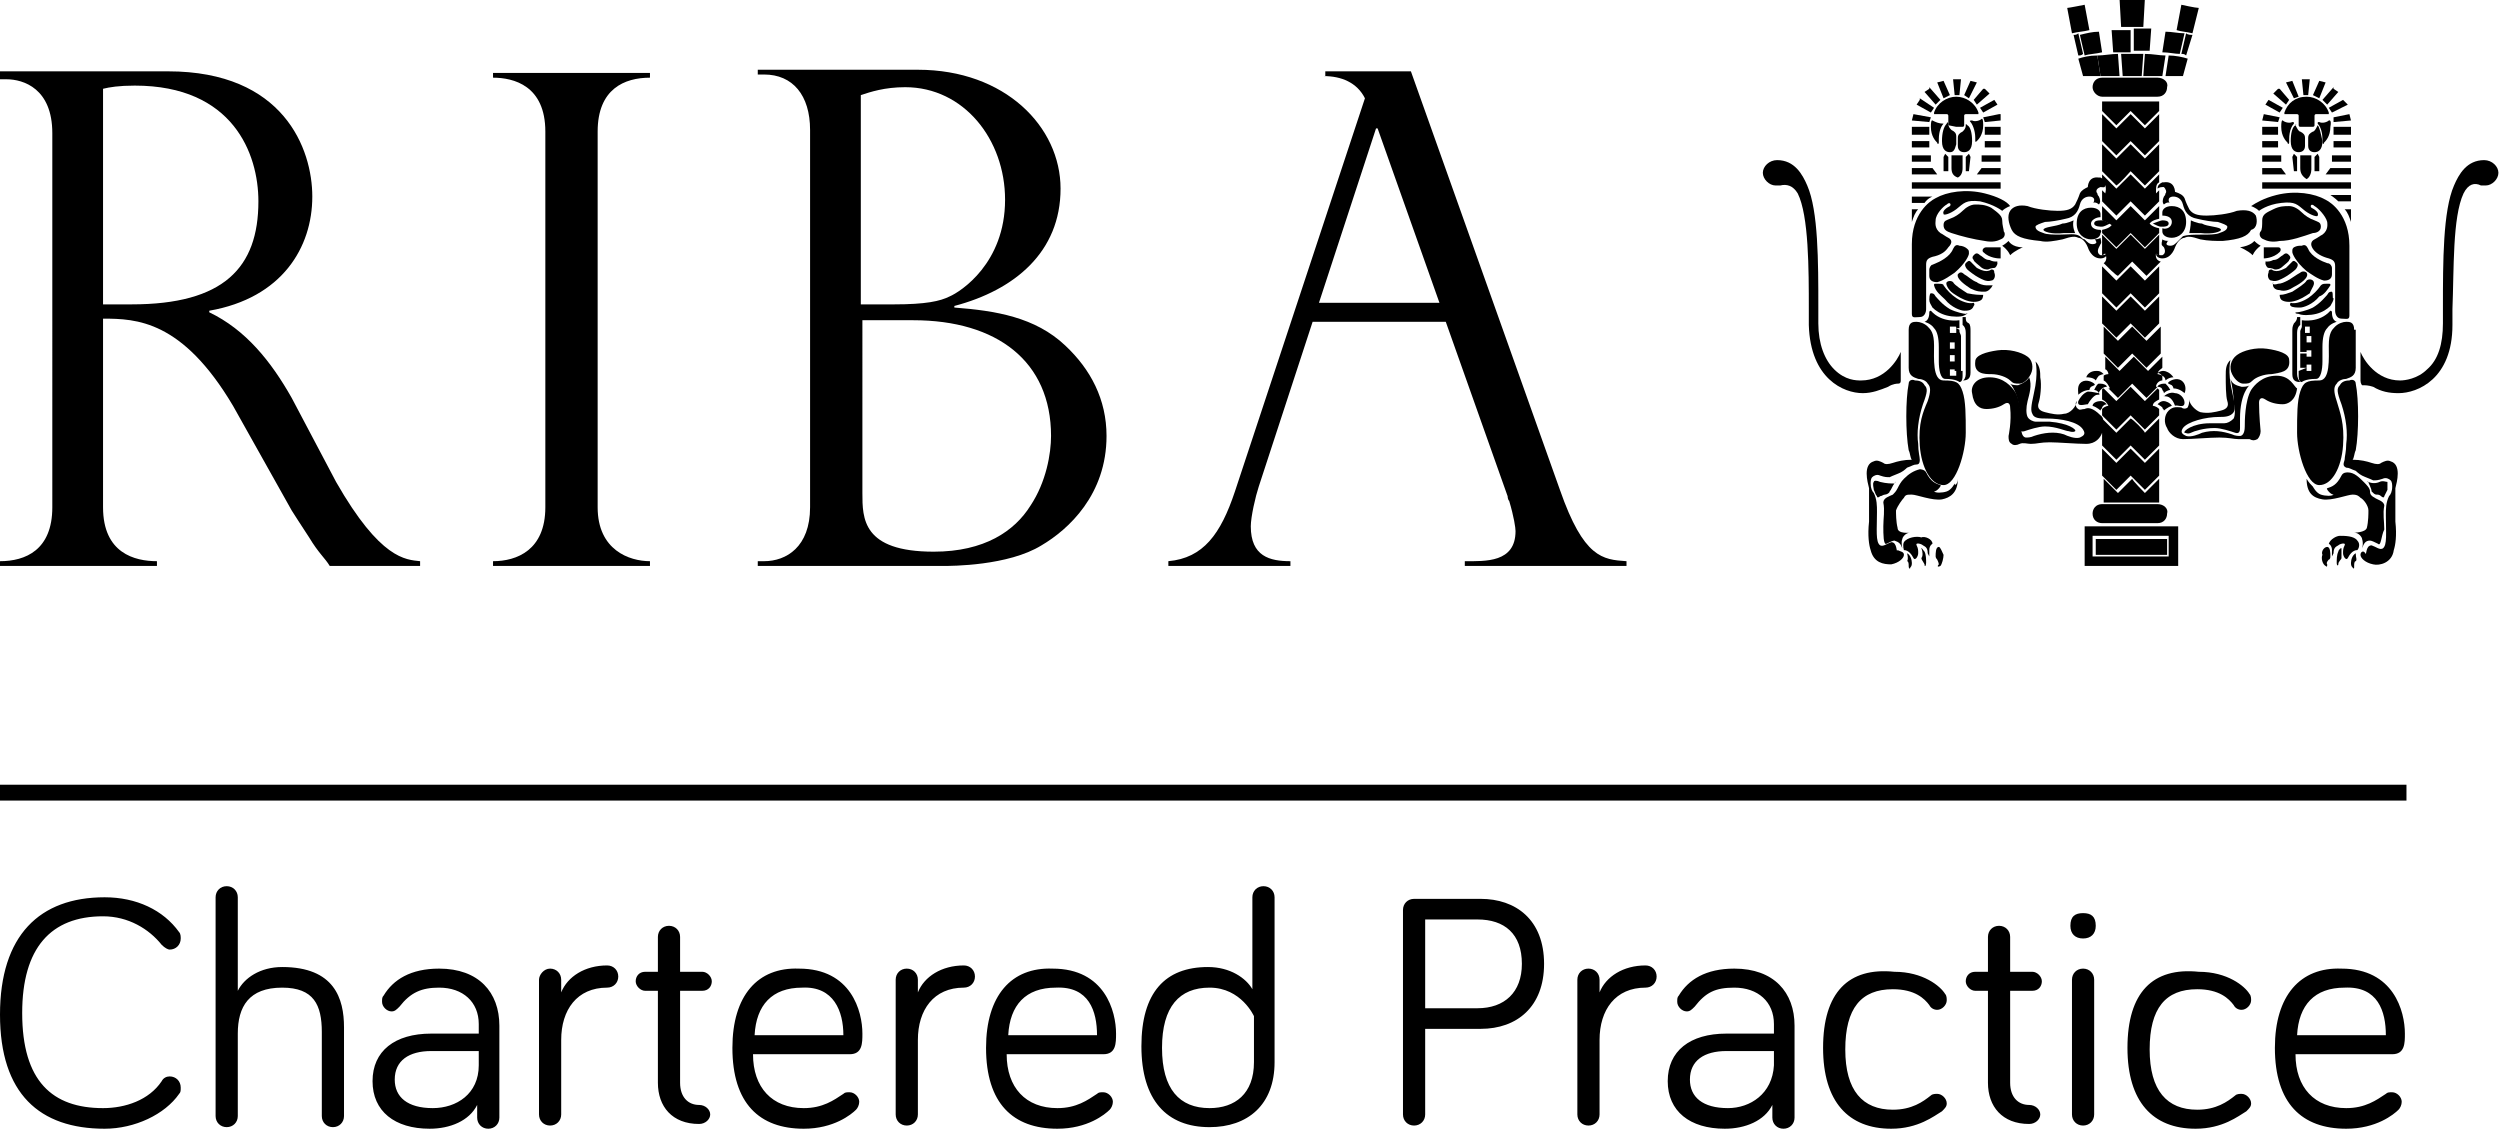 <?xml version="1.0" encoding="utf-8"?>
<!-- Generator: Adobe Illustrator 23.0.1, SVG Export Plug-In . SVG Version: 6.00 Build 0)  -->
<svg version="1.1" id="Layer_1" xmlns="http://www.w3.org/2000/svg" xmlns:xlink="http://www.w3.org/1999/xlink" x="0px" y="0px"
	 viewBox="0 0 157.7 71.2" style="enable-background:new 0 0 157.7 71.2;" xml:space="preserve">
<g>
	<rect y="49.5" width="151.8" height="1"/>
	<path d="M150.5,65.3h-5.6c0.1-1.9,1.1-3,3-3C150,62.2,150.5,63.8,150.5,65.3 M143.5,66.1c0,3.5,1.7,5.1,4.5,5.1
		c1.9,0,3-0.9,3.3-1.2c0.1-0.1,0.2-0.3,0.2-0.5c0-0.3-0.3-0.6-0.6-0.6c-0.2,0-0.3,0-0.4,0.1c-0.6,0.4-1.3,0.9-2.5,0.9
		c-2,0-3.2-1.3-3.2-3.4h6.1c0.8,0,0.8-0.7,0.8-1.3c0-1.4-0.7-4.1-4-4.1C145.1,61,143.5,62.8,143.5,66.1 M134.2,66.1
		c0,3.4,1.6,5.1,4.3,5.1c1.7,0,2.7-0.8,3.2-1.1c0.2-0.2,0.3-0.3,0.3-0.5c0-0.3-0.3-0.6-0.6-0.6c-0.1,0-0.3,0-0.4,0.1
		c-0.5,0.4-1.2,0.9-2.4,0.9c-1.9,0-3-1.2-3-3.8c0-2.6,1-3.8,3-3.8c1.4,0,2,0.6,2.3,1c0.1,0.2,0.3,0.3,0.5,0.3c0.3,0,0.6-0.3,0.6-0.6
		c0-0.1,0-0.3-0.1-0.4c-0.3-0.5-1.4-1.4-3.2-1.4C135.8,61,134.2,62.6,134.2,66.1 M131.4,59.2c0.5,0,0.8-0.3,0.8-0.8
		c0-0.6-0.3-0.8-0.8-0.8s-0.8,0.2-0.8,0.8C130.6,58.9,130.9,59.2,131.4,59.2 M132.1,61.8c0-0.4-0.3-0.7-0.7-0.7s-0.7,0.3-0.7,0.7
		v8.5c0,0.4,0.3,0.7,0.7,0.7s0.7-0.3,0.7-0.7V61.8z M125.4,61.3h-0.8c-0.4,0-0.6,0.3-0.6,0.6s0.3,0.6,0.6,0.6h0.8v5.8
		c0,1.5,0.9,2.6,2.6,2.6c0.4,0,0.7-0.3,0.7-0.6s-0.3-0.6-0.7-0.6c-0.7,0-1.2-0.5-1.2-1.4v-5.8h1.4c0.4,0,0.6-0.3,0.6-0.6
		s-0.3-0.6-0.6-0.6h-1.4v-2.2c0-0.4-0.3-0.7-0.7-0.7c-0.4,0-0.7,0.3-0.7,0.7V61.3z M115,66.1c0,3.4,1.6,5.1,4.3,5.1
		c1.7,0,2.7-0.8,3.2-1.1c0.2-0.2,0.3-0.3,0.3-0.5c0-0.3-0.3-0.6-0.6-0.6c-0.1,0-0.3,0-0.4,0.1c-0.5,0.4-1.2,0.9-2.4,0.9
		c-1.9,0-3-1.2-3-3.8c0-2.6,1-3.8,3-3.8c1.4,0,2,0.6,2.3,1c0.1,0.2,0.3,0.3,0.5,0.3c0.3,0,0.6-0.3,0.6-0.6c0-0.1,0-0.3-0.1-0.4
		c-0.3-0.5-1.4-1.4-3.2-1.4C116.6,61,115,62.6,115,66.1 M109,69.9c-1.6,0-2.4-0.7-2.4-1.8c0-1.2,0.9-1.8,2.3-1.8h3v0.9
		C111.8,69,110.4,69.9,109,69.9 M109.4,62.3c1.5,0,2.5,0.9,2.5,2.3v0.6h-3c-2.3,0-3.7,1.1-3.7,3c0,1.9,1.4,3,3.6,3
		c1.3,0,2.5-0.5,3-1.5v0.8c0,0.4,0.3,0.7,0.7,0.7s0.7-0.3,0.7-0.7v-5.8c0-2.1-1.3-3.6-3.8-3.6c-1.8,0-2.9,0.7-3.5,1.7
		c-0.1,0.1-0.1,0.2-0.1,0.4c0,0.3,0.3,0.6,0.6,0.6c0.2,0,0.3-0.1,0.5-0.3C107.6,62.6,108.2,62.3,109.4,62.3 M100.9,61.8
		c0-0.4-0.3-0.7-0.7-0.7c-0.4,0-0.7,0.3-0.7,0.7v8.5c0,0.4,0.3,0.7,0.7,0.7c0.4,0,0.7-0.3,0.7-0.7v-4.7c0-1.9,1-3.3,2.9-3.3
		c0.4,0,0.7-0.3,0.7-0.7c0-0.4-0.3-0.7-0.7-0.7c-1.4,0-2.5,0.7-2.9,1.7V61.8z M89.9,64.9h3.5c2.3,0,4-1.4,4-4.1c0-2.8-1.8-4.1-4-4.1
		h-4.2c-0.4,0-0.7,0.3-0.7,0.7v12.9c0,0.4,0.3,0.7,0.7,0.7s0.7-0.3,0.7-0.7V64.9z M89.9,58h3.3c1.7,0,2.8,0.9,2.8,2.8
		c0,1.8-1.1,2.8-2.8,2.8h-3.3V58z M76.2,61c-2.7,0-4.2,1.6-4.2,5s1.6,5.1,4.3,5.1c2.4,0,4.1-1.4,4.1-4.1V56.6c0-0.4-0.3-0.7-0.7-0.7
		s-0.7,0.3-0.7,0.7v5.8C78.6,61.7,77.6,61,76.2,61 M79.1,67c0,2-1.2,2.9-2.8,2.9c-1.9,0-3-1.2-3-3.8c0-2.6,1.1-3.8,3-3.8
		c2,0,2.8,1.8,2.8,1.8V67z M69.2,65.3h-5.6c0.1-1.9,1.1-3,3-3C68.7,62.2,69.2,63.8,69.2,65.3 M62.2,66.1c0,3.5,1.7,5.1,4.5,5.1
		c1.9,0,3-0.9,3.3-1.2c0.1-0.1,0.2-0.3,0.2-0.5c0-0.3-0.3-0.6-0.6-0.6c-0.2,0-0.3,0-0.4,0.1c-0.6,0.4-1.3,0.9-2.5,0.9
		c-2,0-3.2-1.3-3.2-3.4h6.1c0.8,0,0.8-0.7,0.8-1.3c0-1.4-0.7-4.1-4-4.1C63.8,61,62.2,62.8,62.2,66.1 M57.9,61.8
		c0-0.4-0.3-0.7-0.7-0.7s-0.7,0.3-0.7,0.7v8.5c0,0.4,0.3,0.7,0.7,0.7s0.7-0.3,0.7-0.7v-4.7c0-1.9,1-3.3,2.9-3.3
		c0.4,0,0.7-0.3,0.7-0.7c0-0.4-0.3-0.7-0.7-0.7c-1.4,0-2.5,0.7-2.9,1.7V61.8z M53.2,65.3h-5.6c0.1-1.9,1.1-3,3-3
		C52.6,62.2,53.2,63.8,53.2,65.3 M46.2,66.1c0,3.5,1.7,5.1,4.5,5.1c1.9,0,3-0.9,3.3-1.2c0.1-0.1,0.2-0.3,0.2-0.5
		c0-0.3-0.3-0.6-0.6-0.6c-0.2,0-0.3,0-0.4,0.1c-0.6,0.4-1.3,0.9-2.5,0.9c-2,0-3.2-1.3-3.2-3.4h6.1c0.8,0,0.8-0.7,0.8-1.3
		c0-1.4-0.7-4.1-4-4.1C47.8,61,46.2,62.8,46.2,66.1 M41.5,61.3h-0.8c-0.4,0-0.6,0.3-0.6,0.6s0.3,0.6,0.6,0.6h0.8v5.8
		c0,1.5,0.9,2.6,2.6,2.6c0.4,0,0.7-0.3,0.7-0.6s-0.3-0.6-0.7-0.6c-0.7,0-1.2-0.5-1.2-1.4v-5.8h1.4c0.4,0,0.6-0.3,0.6-0.6
		s-0.3-0.6-0.6-0.6h-1.4v-2.2c0-0.4-0.3-0.7-0.7-0.7c-0.4,0-0.7,0.3-0.7,0.7V61.3z M35.4,61.8c0-0.4-0.3-0.7-0.7-0.7
		S34,61.5,34,61.8v8.5c0,0.4,0.3,0.7,0.7,0.7s0.7-0.3,0.7-0.7v-4.7c0-1.9,1-3.3,2.9-3.3c0.4,0,0.7-0.3,0.7-0.7
		c0-0.4-0.3-0.7-0.7-0.7c-1.4,0-2.5,0.7-2.9,1.7V61.8z M27.3,69.9c-1.6,0-2.4-0.7-2.4-1.8c0-1.2,0.9-1.8,2.3-1.8h3v0.9
		C30.2,69,28.8,69.9,27.3,69.9 M27.7,62.3c1.5,0,2.5,0.9,2.5,2.3v0.6h-3c-2.3,0-3.7,1.1-3.7,3c0,1.9,1.4,3,3.6,3
		c1.3,0,2.5-0.5,3-1.5v0.8c0,0.4,0.3,0.7,0.7,0.7c0.4,0,0.7-0.3,0.7-0.7v-5.8c0-2.1-1.3-3.6-3.8-3.6c-1.8,0-2.9,0.7-3.5,1.7
		c-0.1,0.1-0.1,0.2-0.1,0.4c0,0.3,0.3,0.6,0.6,0.6c0.2,0,0.3-0.1,0.5-0.3C25.9,62.6,26.6,62.3,27.7,62.3 M17.8,61
		c-1.4,0-2.4,0.7-2.8,1.5v-5.9c0-0.4-0.3-0.7-0.7-0.7c-0.4,0-0.7,0.3-0.7,0.7v13.8c0,0.4,0.3,0.7,0.7,0.7c0.4,0,0.7-0.3,0.7-0.7
		v-5.2c0-1.7,0.7-2.9,2.8-2.9c2,0,2.5,1.1,2.5,2.8v5.3c0,0.4,0.3,0.7,0.7,0.7c0.4,0,0.7-0.3,0.7-0.7v-5.6C21.7,63,21.1,61,17.8,61
		 M6.6,71.2c1.9,0,3.8-0.9,4.7-2.2c0.1-0.1,0.1-0.2,0.1-0.4c0-0.4-0.3-0.7-0.7-0.7c-0.2,0-0.4,0.1-0.5,0.3c-0.8,1.2-2.3,1.7-3.7,1.7
		c-3.2,0-5.1-1.7-5.1-6c0-4.1,1.8-6.1,5.1-6.1c1.6,0,2.9,0.8,3.7,1.8c0.2,0.2,0.4,0.3,0.5,0.3c0.4,0,0.7-0.3,0.7-0.7
		c0-0.1,0-0.3-0.1-0.4c-1-1.4-2.7-2.2-4.7-2.2c-4.1,0-6.6,2.4-6.6,7.4C0,69,2.5,71.2,6.6,71.2"/>
	<path d="M0.4,5c1.1,0,2.9,0.6,2.9,3.4V32c0,2.7-1.7,3.4-3.3,3.4v0.3h9.9v-0.3c-1.4,0-3.4-0.5-3.4-3.4V20.1c2.1,0,5,0.1,8.2,5.5
		l3.7,6.6c0,0,0.7,1.1,1.1,1.7c0.6,1,1,1.3,1.3,1.8h5.7v-0.3c-0.9-0.1-2.5-0.1-5.3-5l-2.8-5.3c-1.3-2.3-2.9-4.3-5.2-5.4v-0.1
		c4.6-0.8,6.5-4,6.5-7.2c0-3-1.8-7.9-9.1-7.9H0V5H0.4z M6.5,19.3V5.6c0.4-0.1,1-0.2,2-0.2c6.2,0,7.8,4.3,7.8,7.3
		c0,4.2-2.2,6.5-8,6.5H6.5z"/>
	<path d="M41,4.9c-1.6,0-3.3,0.7-3.3,3.4V32c0,2.7,2,3.4,3.3,3.4v0.3h-9.9v-0.3c1.5,0,3.3-0.7,3.3-3.4V8.3c0-2.9-2-3.4-3.3-3.4V4.6
		H41V4.9z"/>
	<path d="M57.6,20.2c5.3,0,8.7,2.6,8.7,7.3c0,1.1-0.3,2.9-1.3,4.4c-1,1.6-2.9,2.9-6.1,2.9c-4.5,0-4.5-2.1-4.5-3.7V20.2H57.6z
		 M59.5,35.7c0.5,0,4.1,0,6.2-1.3c1.7-1,4.1-3.2,4.1-6.9c0-2.3-1-4.2-2.6-5.7c-1.9-1.8-4.4-2.2-7-2.4v-0.1c3.8-1,6.7-3.4,6.7-7.4
		c0-3.9-3.5-7.5-9-7.5H47.8v0.3h0.4c1.8,0,2.9,1.3,2.9,3.5V32c0,2.5-1.5,3.4-2.9,3.4h-0.4v0.3H59.5z M54.3,19.2V6
		c0.6-0.2,1.5-0.5,2.8-0.5c3.7,0,6.3,3.3,6.3,7.1c0,4-2.8,5.8-3.5,6.1c-0.6,0.3-1.5,0.5-3.5,0.5H54.3z"/>
	<path d="M83.2,19.1l3.6-11h0.1l3.9,11H83.2z M83.5,4.8c1.1,0,2.1,0.4,2.6,1.4L77.9,31c-0.9,2.7-2,4.2-4.2,4.4v0.3h7.7v-0.3
		c-1.3,0-2.5-0.3-2.5-2.2c0-0.6,0.3-1.9,0.5-2.5l3.4-10.4h8.4l3.9,11c0,0,0,0.2,0.1,0.3c0.3,1,0.4,1.7,0.4,1.9c0,2-1.9,1.9-3.2,1.9
		v0.3h10.2v-0.3c-1.5-0.1-2.7-0.2-4.2-4.5L89,4.5h-2.3h-3.1V4.8z"/>
	<path d="M136.1,31.8h-3.5c-0.4,0-0.6,0.3-0.6,0.6c0,0.4,0.3,0.6,0.6,0.6h3.5c0.4,0,0.6-0.3,0.6-0.6
		C136.8,32.1,136.5,31.8,136.1,31.8"/>
	<path d="M136.7,35h-4.5v-1h4.5V35z M137.4,34.5v1.2h-5.9v-2.5h5.9V34.5l-0.6,0v-0.7h-0.1H132v1.3h4.8v-0.7L137.4,34.5z"/>
	<path d="M138.3,2.2c-0.1,0-0.3,0-0.4-0.1l-0.3,1.3c0.1,0,0.2,0,0.3,0.1L138.3,2.2z"/>
	<path d="M137.8,2.1C137.4,2.1,137,2,136.6,2l-0.2,1.3c0.4,0,0.8,0.1,1.1,0.1L137.8,2.1z"/>
	<path d="M134.5,1.7c0.2,0,0.5,0,0.7,0l0.1-1.8h-0.8h-0.8l0.1,1.8C134,1.7,134.3,1.7,134.5,1.7"/>
	<path d="M134.6,3.2c0.3,0,0.7,0,1,0l0.1-1.4c-0.4,0-0.8,0-1.1,0V3.2z"/>
	<path d="M138.3,2.1l0.4-1.6c-0.2,0-1.1-0.2-1.1-0.2l-0.3,1.6C137.6,2,137.9,2,138.3,2.1"/>
	<path d="M136.4,4.8l0.2-1.3c-0.4,0-0.8-0.1-1.3-0.1l-0.1,1.4H136.4z"/>
	<path d="M132.6,3.3L132.4,2c-0.4,0-0.8,0.1-1.2,0.2l0.3,1.3C131.8,3.4,132.2,3.4,132.6,3.3"/>
	<path d="M134.4,1.9c-0.4,0-0.8,0-1.2,0l0.1,1.4c0.3,0,0.7,0,1.1,0V1.9z"/>
	<path d="M130.8,2.2l0.3,1.3c0.1,0,0.2,0,0.3-0.1l-0.3-1.3C131,2.2,130.9,2.2,130.8,2.2"/>
	<path d="M132.3,3.5c-0.5,0-0.9,0.1-1.2,0.2l0.3,1.1h1.1L132.3,3.5z"/>
	<path d="M136.8,3.5l-0.2,1.3h1.1l0.3-1.1C137.7,3.6,137.2,3.5,136.8,3.5"/>
	<path d="M135.2,3.4c-0.2,0-0.5,0-0.7,0c-0.2,0-0.5,0-0.7,0l0.1,1.4h0.6h0.6L135.2,3.4z"/>
	<path d="M131.8,1.9l-0.3-1.6c0,0-1,0.2-1.1,0.2l0.3,1.6C131.1,2,131.4,2,131.8,1.9"/>
	<path d="M133.7,4.8l-0.1-1.4c-0.4,0-0.9,0.1-1.3,0.1l0.2,1.3H133.7z"/>
	<path d="M136.1,4.9h-3.5c-0.4,0-0.6,0.3-0.6,0.6c0,0.3,0.3,0.6,0.6,0.6h3.5c0.4,0,0.6-0.3,0.6-0.6C136.8,5.2,136.5,4.9,136.1,4.9"
		/>
	<path d="M134.4,18.7c-0.1,0.1-0.9,0.9-0.9,0.9l-0.9-0.9v1.7c0.2,0.2,0.8,0.8,0.9,0.9c0.1-0.1,0.9-0.9,0.9-0.9s0.8,0.8,0.9,0.9
		c0.1-0.1,0.6-0.6,0.9-0.9v-1.7l-0.9,0.9C135.3,19.6,134.5,18.8,134.4,18.7"/>
	<path d="M135.3,29.2l0.9-0.9V30c-0.2,0.2-0.8,0.8-0.9,0.9c-0.1-0.1-0.9-0.9-0.9-0.9s-0.8,0.8-0.9,0.9c-0.1-0.1-0.7-0.7-0.9-0.9
		v-1.7l0.9,0.9c0,0,0.8-0.8,0.9-0.9C134.5,28.4,135.3,29.2,135.3,29.2"/>
	<path d="M135.3,8.1l0.9-0.9v1.7c-0.2,0.2-0.8,0.8-0.9,0.9c-0.1-0.1-0.9-0.9-0.9-0.9s-0.8,0.8-0.9,0.9c-0.1-0.1-0.7-0.7-0.9-0.9V7.2
		l0.9,0.9c0,0,0.8-0.8,0.9-0.9C134.5,7.3,135.3,8.1,135.3,8.1"/>
	<path d="M136.2,6.4V7c-0.2,0.2-0.8,0.8-0.9,0.9c-0.1-0.1-0.9-0.9-0.9-0.9s-0.8,0.8-0.9,0.9c-0.1-0.1-0.7-0.7-0.9-0.9V6.4H136.2z"/>
	<path d="M135.3,31.1l0.9-0.9v1.5h-3.5v-1.5l0.9,0.9c0,0,0.8-0.8,0.9-0.9C134.5,30.3,135.3,31.1,135.3,31.1"/>
	<polygon points="125.2,8.9 125.2,9.3 126.2,9.3 126.2,8.9 125.2,8.9 	"/>
	<polygon points="126.2,9.8 125,9.8 125,10.2 126.2,10.2 126.2,9.8 	"/>
	<polygon points="126.2,11.5 120.6,11.5 120.6,11.9 126.2,11.9 126.2,11.5 	"/>
	<polygon points="125,10.6 124.7,11 126.2,11 126.2,10.6 125,10.6 	"/>
	<polygon points="121.7,8.9 120.6,8.9 120.6,9.3 121.7,9.3 121.7,8.9 	"/>
	<polygon points="120.6,9.8 120.6,9.8 120.6,10.2 121.8,10.2 121.8,9.8 	"/>
	<path d="M121.4,12.8h-0.8v-0.4v0h1.4l-0.1,0C121.9,12.4,121.6,12.5,121.4,12.8"/>
	<path d="M121,13.2c-0.2,0.2-0.3,0.5-0.4,0.8v-0.8H121z"/>
	<polygon points="121.9,10.6 120.6,10.6 120.6,11 122.2,11 121.9,10.6 	"/>
	<polygon points="124,9.9 124,10.8 124.2,10.8 124.3,9.9 124.2,9.7 	"/>
	<path d="M123.1,10.6V9.8h0.7v0.8c0,0.3-0.1,0.5-0.3,0.6C123.2,11.1,123.1,10.9,123.1,10.6"/>
	<polygon points="122.6,9.9 122.6,10.8 122.9,10.8 122.9,9.9 122.7,9.7 	"/>
	<path d="M132.5,11.8C132.5,11.8,132.5,11.9,132.5,11.8c-0.3,0.1-0.3,0.3-0.2,0.4c0,0,0,0.1,0.1,0.2c0.1,0.2,0.1,0.4,0,0.5
		c0,0-0.2-0.2-0.4-0.1c0,0,0.1,0,0.1-0.2c0-0.1-0.1-0.2-0.3-0.2c-0.2,0-0.5,0.1-0.6,0.5c-0.1,0.4-0.3,0.8-0.9,0.9
		c-0.4,0.1-1,0.2-1.3,0.2c-0.3,0.1-0.6,0.2-0.6,0.3c0,0.2,0.2,0.3,0.5,0.4c0.2,0.1,0.7,0.1,1,0.1c0.6,0,1-0.1,1.3,0.1
		c0.1,0.1,0.2,0.2,0.3,0.2c0.2,0.2,0.3,0.3,0.5,0.3c0.2,0,0.3-0.1,0.2-0.2c0-0.1-0.1-0.1-0.1-0.1c0.3,0,0.4-0.1,0.4-0.1
		c0,0.1,0.1,0.3,0,0.4c0,0-0.1,0.2-0.1,0.2c-0.1,0.2-0.1,0.4,0.1,0.5c0,0,0,0,0.1,0c0.2,0,0.3-0.1,0.3-0.1c0,0.2-0.2,0.3-0.4,0.3
		c0,0,0,0,0,0c-0.6,0-0.8-0.7-0.8-0.7c-0.2-0.5-0.5-0.6-0.6-0.6c-0.2-0.1-0.4-0.1-1,0.1c-0.5,0.1-1,0.2-1.4,0.1
		c-1.1-0.1-1.6-0.3-1.8-0.7c-0.2-0.4-0.3-0.9-0.1-1.2c0.2-0.3,0.6-0.4,1.1-0.3c0.5,0.2,1.4,0.3,1.9,0.3c0.6,0,0.9-0.1,1.1-0.4
		c0.1-0.2,0.2-0.4,0.3-0.7c0.1-0.2,0.3-0.3,0.5-0.4c0,0,0-0.7,0.7-0.6c0,0,0.1,0,0.1,0c0.2,0.1,0.3,0.2,0.3,0.4
		C132.8,11.9,132.7,11.8,132.5,11.8"/>
	<path d="M131.9,14.1c0,0.3,0.3,0.4,0.6,0.4c0,0,0.1,0.1,0,0.2c0,0.2-0.2,0.4-0.6,0.4c-0.4,0-0.9-0.3-0.9-1c0-0.7,0.4-1,0.9-1
		c0.4,0,0.6,0.2,0.6,0.4c0,0.1,0,0.2,0,0.2C132.2,13.7,131.9,13.9,131.9,14.1"/>
	<path d="M126.3,13.9c0,0.3,0.1,0.6,0.1,0.7c0.1,0.1,0.1,0.4-0.2,0.5c-0.2,0.1-0.5,0.2-1,0.1c-0.7-0.1-1.5-0.3-2.1-0.5
		c-0.3-0.1-0.5-0.2-0.5-0.5c0-0.3,0.2-0.3,0.4-0.4c0.3-0.1,0.6-0.3,0.8-0.5c0.2-0.2,0.5-0.4,0.8-0.4c0.3,0,0.6,0,1,0.2
		C126,13.4,126.3,13.6,126.3,13.9"/>
	<path d="M123.2,15.7c0.1-0.2,0.2-0.3,0.4-0.2c0.2,0,0.4,0.1,0.5,0.2c0.1,0.1,0.1,0.1,0.1,0.3c0,0.1-0.2,0.6-0.9,1.2
		c-0.3,0.2-0.7,0.5-1.1,0.6c-0.4,0-0.5-0.2-0.5-0.4v-0.4c0-0.1,0.1-0.3,0.2-0.3C122.4,16.5,123,16.2,123.2,15.7"/>
	<path d="M126.8,13c0,0-0.3,0.1-0.5,0.3c0,0-0.5-0.4-1.4-0.6c-0.9-0.1-1,0.1-1.5,0.5c-0.4,0.3-0.8,0.4-0.8,0.3
		c-0.1-0.2,0.2-0.4,0.4-0.5c0.1-0.1,0-0.3-0.2-0.1c-0.2,0.1-0.7,0.6-0.7,1l0,0v0c0,0.1-0.1,0.5,0.3,0.8c0.2,0.1,0.3,0.2,0.5,0.3
		c0.2,0.1,0.3,0.3,0,0.6c-0.2,0.3-0.5,0.5-1,0.6c-0.3,0.1-0.4,0.2-0.4,0.5v2.8c0,0.2-0.1,0.5-0.4,0.5c-0.3,0-0.5,0.1-0.5-0.2v-4.4
		c0-1.9,1.1-2.7,1.5-2.9c0.7-0.4,1.9-0.6,3.1-0.3C126,12.4,126.6,12.7,126.8,13"/>
	<path d="M126.1,16.3c0,0-0.6,0-1-0.4c-0.1-0.1,0-0.3,0.2-0.3c0.2,0,0.6,0,0.9,0V16.3z"/>
	<path d="M126,16.6c0,0.1-0.1,0.3-0.2,0.3c0,0-0.2,0-0.4,0.1c-0.1,0-0.3,0-0.5-0.2c-0.1-0.1-0.4-0.3-0.4-0.4c-0.1-0.1-0.1-0.2,0-0.3
		c0.1-0.1,0.2-0.2,0.4,0c0.2,0.1,0.3,0.3,0.6,0.3c0.2,0.1,0.3,0.1,0.5,0.1C125.9,16.4,126,16.5,126,16.6"/>
	<path d="M125.6,17.7c-0.3,0.1-0.6-0.1-0.8-0.2c-0.2-0.1-0.6-0.4-0.7-0.5c-0.1-0.1-0.2-0.3-0.1-0.4c0.1-0.1,0.2-0.2,0.3-0.1
		c0.1,0.1,0.3,0.3,0.4,0.4c0.2,0.1,0.4,0.2,0.6,0.2c0,0,0.2,0,0.3-0.1c0.1,0,0.2,0,0.2,0.2C125.9,17.4,125.8,17.7,125.6,17.7"/>
	<path d="M125.2,18.4c-0.3,0-0.5,0-0.9-0.2c-0.3-0.2-0.9-0.6-0.8-0.9c0.1-0.1,0.2-0.2,0.4,0c0.2,0.1,0.5,0.4,0.8,0.5
		c0.1,0.1,0.4,0.2,0.6,0.2c0.3,0,0.4,0,0.4,0C125.6,18.2,125.4,18.4,125.2,18.4"/>
	<path d="M125.1,18.6c0,0,0,0.2-0.1,0.3c-0.1,0.1-0.4,0.2-0.8,0.1c-0.4-0.1-0.7-0.3-1-0.5c-0.3-0.2-0.5-0.6-0.4-0.7
		c0.1-0.1,0.3-0.1,0.4,0c0.1,0.2,0.6,0.5,0.9,0.7C124.6,18.6,124.8,18.6,125.1,18.6"/>
	<path d="M123.9,19.6c-0.2,0-0.8-0.2-1.2-0.7c-0.3-0.3-0.6-0.5-0.7-0.9c0-0.1,0-0.1,0.1-0.1c0.1,0,0.2,0,0.2,0c0.1,0,0.3,0,0.3,0.1
		c0.2,0.3,0.5,0.6,0.8,0.8c0.3,0.2,0.8,0.4,1.1,0.3c0,0,0.1,0.1,0,0.2C124.4,19.6,124.1,19.6,123.9,19.6"/>
	<path d="M123.9,19.9c-0.2,0.1-0.7,0.1-1.1,0c-0.4-0.1-0.7-0.3-0.9-0.5c-0.1-0.2-0.2-0.3-0.2-0.5c0,0,0-0.4,0.1-0.4
		c0.1,0,0.2,0,0.3,0.2c0.1,0.1,0.4,0.5,0.9,0.8c0.4,0.2,0.9,0.3,1,0.3C124.2,19.7,124.1,19.8,123.9,19.9"/>
	<path d="M127.6,15.6c0,0-0.5,0.2-0.8,0.5c0,0-0.1-0.3-0.5-0.6c0,0,0.2-0.1,0.4-0.3C126.7,15.2,126.9,15.6,127.6,15.6"/>
	<path d="M123.8,24.7c0.2,0.6,0.2,1.5,0.2,2.6c0,1.2-0.6,3.3-1.4,3.3c-0.8,0-1.4-1.1-1.5-2.5c-0.1-1.4,0.2-2.1,0.5-2.8
		c0.2-0.6,0.2-0.9,0-1.1c-0.1-0.2-0.4-0.3-0.6-0.3c-0.3-0.1-0.6-0.2-0.6-0.7v-2.4c0-0.5,0.3-0.5,0.5-0.5c0.2,0,0.5,0.1,0.7,0.3
		c0.2,0.2,0.4,0.4,0.4,1.2c0,0.8-0.1,2.2,0.6,2.2C123.4,24,123.6,24.1,123.8,24.7"/>
	<path d="M119.1,24.4c-0.5,0.2-1,0.4-1.6,0.4c-1.2,0-3.3-0.9-3.4-4.3l0-1c0-2.5,0-5.9-0.7-7.3c-0.3-0.5-0.7-0.6-1.1-0.5c0,0,0,0,0,0
		c0,0,0,0,0,0c-0.1,0-0.2,0-0.3,0c-0.4,0-0.8-0.4-0.8-0.8c0-0.4,0.4-0.8,0.9-0.8c1.1,0,1.6,0.9,1.9,1.6c0.7,1.6,0.7,4.8,0.7,7.7l0,1
		c0,1.3,0.4,2.3,1,2.9c0.7,0.7,1.4,0.7,1.7,0.7c1.5,0,2.3-1.3,2.5-1.8V24c0,0.2-0.1,0.2-0.2,0.2C119.7,24.2,119.4,24.2,119.1,24.4"
		/>
	<path d="M124.3,23.5c0,0.4-0.2,0.5-0.5,0.5c0.1,0,0.2-0.2,0.2-0.4V21c0-0.4-0.2-0.5-0.2-0.5V20l0.2,0c0,0.2,0,0.3,0.2,0.4
		c0.1,0.1,0.1,0.3,0.1,0.5V23.5z"/>
	<path d="M128.1,23.6c-0.2,0.4-0.5,0.6-0.7,0.6c-0.3,0-0.4,0-0.6-0.2c-0.2-0.2-0.7-0.4-1.2-0.4c-0.4,0-1.1,0-1-0.8
		c0-0.4,0.7-0.6,1.4-0.7c0.7-0.1,1.5,0.1,1.9,0.4C128.2,22.7,128.3,23.2,128.1,23.6"/>
	<path d="M120.1,35c0,0.2-0.3,0.5-0.8,0.6c-0.5,0-1.1-0.1-1.3-0.9c-0.1-0.3-0.2-0.9-0.1-1.8c0-1,0-1.6,0-2.1
		c-0.1-0.4-0.4-1.5,0.3-1.7c0.2-0.1,0.4,0,0.6,0.1c0.1,0.1,0.3,0.1,0.6,0c0.3-0.1,0.7-0.2,1.2-0.2c-0.1-0.1-0.1-0.4-0.2-0.6
		c-0.2-1.1-0.2-3.2,0-4.2c0-0.2,0.2-0.3,0.4-0.2c0.3,0,0.5,0.1,0.6,0.3c0.2,0.2,0.2,0.4-0.1,1.2c-0.3,0.9-0.4,1.8-0.3,2.5
		c0,0.5,0.1,0.8,0.1,1c0,0.1,0,0.3-0.2,0.3c-0.2,0-0.3,0.1-0.6,0.2c0,0-0.2,0.2-0.4,0.3c-0.2,0.1-0.5,0.2-0.7,0.3
		c-0.2,0-0.3,0-0.6-0.1c-0.2-0.1-0.4,0-0.5,0.1c-0.1,0.1-0.1,0.3-0.1,0.4c0,0.3,0.1,0.5,0.2,0.6c0.2,0.4,0.2,0.8,0.2,1.2
		c0,1.1-0.1,1.9,0.2,2.1c0.2,0.1,0.4-0.1,0.7-0.2c0.4,0,0.3,0.7,0.4,0.5C119.9,34.8,120.1,34.8,120.1,35"/>
	<path d="M123.5,30.2c0,0.9-0.5,1.2-1,1.3c-0.6,0.1-1.6-0.3-1.9-0.3c-0.3,0-0.4,0-0.5,0.2c-0.1,0.1-0.4,0.5-0.5,0.8
		c0,0.2,0,0.7,0.1,1.1c0,0.4,0.8,0.3,0.8,0.3c-0.3,0-0.5,0.3-0.5,0.4c-0.1,0.2,0,0.6,0,0.6c-0.1-0.3-0.2-0.4-0.5-0.5
		c-0.1,0-0.3,0.1-0.5,0.2c-0.2,0.1-0.2-0.6-0.2-1.1c0-0.5,0.1-1,0-1.5c0-0.3,0.4-0.4,0.6-0.5c0.1-0.1,0.2-0.2,0.3-0.4
		c0.1-0.2,0.2-0.4,0.4-0.6c0.3-0.3,0.6-0.5,1-0.6c0,0,0.3,0,0.4,0.2c0.3,0.6,0.6,0.7,0.9,0.8c0.1,0-0.2,0.4-0.4,0.4
		c0.1,0.1,0.5,0.1,0.8,0c0.3-0.1,0.5-0.5,0.5-0.5C123.3,30.7,123.5,30.5,123.5,30.2"/>
	<path d="M121.9,34.3c0,0-0.2,0.1-0.2,0.4c0,0.2,0,0.4,0,0.4c0,0,0,0-0.1-0.2c0-0.3-0.1-0.4-0.3-0.5c-0.1-0.1-0.5-0.2-0.4,0
		c0.1,0.2,0.1,0.3,0.1,0.5c0,0.2-0.2,0.5-0.3,0.3c-0.1-0.2-0.3-0.5-0.6-0.5c0,0-0.1-0.3,0-0.5c0.2-0.3,0.8-0.4,1.1-0.3
		C121.4,33.8,121.9,34,121.9,34.3"/>
	<path d="M122.6,35c0,0.2-0.1,0.6-0.2,0.7c-0.2,0.1-0.2,0-0.1-0.1c0-0.1-0.1-0.3-0.1-0.3c0,0-0.1-0.1-0.1-0.2c0-0.2,0-0.6,0.2-0.6
		C122.4,34.5,122.5,34.8,122.6,35"/>
	<path d="M121.4,34.8c0.1,0.2,0.1,0.5,0.1,0.7c0,0.2-0.1,0.3-0.1,0.1c-0.1-0.2-0.2-0.3-0.2-0.4c0.1-0.1,0.1-0.4,0-0.6
		C121.2,34.5,121.3,34.7,121.4,34.8"/>
	<path d="M120.6,35.5c0,0.1,0,0.2-0.1,0.3c0,0.1-0.1,0.1-0.1-0.1c0-0.1,0-0.3-0.1-0.3c0,0,0.1-0.1,0-0.5
		C120.5,35,120.6,35.3,120.6,35.5"/>
	<polygon points="123.6,5 123.2,5 123.3,6 123.6,6 123.7,5 	"/>
	<polygon points="124.3,5.1 123.9,6 124.2,6.2 124.7,5.2 124.3,5.1 	"/>
	<polygon points="125.1,5.6 124.5,6.3 124.7,6.6 125.5,5.9 125.2,5.6 	"/>
	<polygon points="125.8,6.3 124.9,6.8 125.1,7.1 126,6.6 125.8,6.3 	"/>
	<polygon points="126.1,7.2 125.1,7.4 125.2,7.7 126.2,7.6 126.2,7.2 	"/>
	<polygon points="125.2,8 125.2,8.1 125.2,8.5 126.2,8.5 126.2,8 	"/>
	<polygon points="122.6,5.1 122.2,5.2 122.6,6.2 123,6 122.6,5.1 	"/>
	<polygon points="122.1,6.6 121.4,5.8 121.7,5.6 121.7,5.5 122.4,6.3 	"/>
	<polygon points="121.1,6.3 120.9,6.6 121.8,7.1 122,6.8 121.1,6.2 	"/>
	<polygon points="120.7,7.2 120.6,7.6 121.7,7.7 121.8,7.4 120.7,7.2 	"/>
	<polygon points="121.7,8 120.6,8 120.6,8.5 121.7,8.5 121.7,8 	"/>
	<path d="M124.4,8.9c0,0.6-0.3,0.7-0.5,0.7c-0.2,0-0.4-0.1-0.4-0.4V8.7c0-0.2,0.1-0.3,0.3-0.4c0.1-0.1,0.2-0.2,0.2-0.4
		c0-0.1,0-0.1,0.1,0C124.3,8,124.4,8.4,124.4,8.9"/>
	<path d="M124.6,8.7c0-0.5-0.2-0.9-0.3-1c-0.1-0.1,0-0.1,0.1-0.1c0.2,0.1,0.5,0,0.6-0.1c0,0,0.1-0.1,0.1,0.4c0,0.6-0.3,0.9-0.4,1
		c0,0-0.1,0.1-0.1,0V8.7z"/>
	<path d="M123,9.6c-0.2,0-0.5-0.1-0.5-0.7c0-0.5,0.1-0.9,0.3-1.1c0-0.1,0.1-0.1,0.1,0c0,0.2,0.1,0.3,0.2,0.4
		c0.2,0.1,0.3,0.2,0.3,0.4v0.5C123.3,9.5,123.2,9.6,123,9.6"/>
	<path d="M122.9,7.9V7.3c0,0,0-0.1-0.1-0.1H122c0,0,0,0,0-0.1c0.2-0.6,0.8-1,1.4-1c0.6,0,1.2,0.4,1.4,1c0,0,0,0.1,0,0.1H124
		c0,0-0.1,0-0.1,0.1v0.6c0,0,0,0.1-0.1,0.1h-0.4L122.9,7.9C123,8,122.9,7.9,122.9,7.9"/>
	<path d="M122.6,7.8c-0.1,0.1-0.3,0.4-0.3,1v0.2c0,0.1-0.1,0.1-0.1,0c-0.1-0.1-0.4-0.4-0.4-1c0-0.5,0.1-0.4,0.1-0.4
		C122.1,7.7,122.3,7.8,122.6,7.8C122.7,7.7,122.7,7.7,122.6,7.8"/>
	<path d="M132.6,14.3C132.5,14.3,132.5,14.3,132.6,14.3c-0.1,0-0.5,0-0.5-0.2c0-0.2,0.3-0.2,0.4-0.2c0,0,0,0,0.1,0
		c0.1,0,0.3,0.1,0.5,0.2C132.9,14.2,132.7,14.3,132.6,14.3"/>
	<path d="M123.4,20.7V21c0,0,0,0,0,0H123c0,0,0,0,0,0v-0.4c0,0,0,0,0,0h0.3C123.4,20.6,123.4,20.6,123.4,20.7L123.4,20.7l0.2,0v-0.5
		c0,0-1.1,0.2-1.8-0.6c0,0-0.1,0-0.1,0.1c0,0.1,0,0.5-0.3,0.6c0,0,0.4,0.1,0.6,0.4c0.2,0.2,0.3,0.6,0.3,1.2v0.9
		c0,0.5,0.1,1.1,0.4,1.1c0.7,0,0.9,0.2,0.9,0.2c0.2,0,0.2-0.3,0.2-0.4v-0.3h-0.4v0.3c0,0,0,0,0,0H123c0,0,0,0,0,0v-0.4c0,0,0,0,0,0
		h0.3c0,0,0,0,0,0v0.1l0.4,0v-0.8h-0.4v0.2c0,0,0,0,0,0H123c0,0,0,0,0,0v-0.4c0,0,0,0,0,0h0.3c0,0,0,0,0,0v0.2h0.4v-0.8h-0.4v0.2
		c0,0,0,0,0,0H123c0,0,0,0,0,0v-0.4c0,0,0,0,0,0h0.3c0,0,0,0,0,0v0.2h0.4v-0.6c0-0.1-0.1-0.2-0.1-0.3l0,0v-0.1L123.4,20.7z"/>
	<path d="M119.5,30.5c-0.1,0.1-0.2,0.4-0.3,0.5c0,0.1-0.2,0.2-0.3,0.2c-0.1,0-0.2,0.1-0.3,0.1c-0.1,0.1-0.2,0.1-0.2,0
		c-0.1-0.1-0.1-0.2-0.2-0.4c0-0.1-0.1-0.4,0-0.5c0-0.1,0.2-0.1,0.4,0C119,30.5,119.3,30.5,119.5,30.5
		C119.6,30.3,119.6,30.4,119.5,30.5"/>
	<path d="M127.9,25.3c-0.1,0.4-0.1,0.8,0,1c0.1,0.2,0.4,0.3,0.5,0.3c0.1,0,0.6,0,0.9,0c1.2,0.1,1.7,0.5,1.6,0.6c0,0-0.1,0.1-0.4,0
		c-0.2,0-0.8-0.3-1.5-0.3c-0.4,0-1,0.2-1.3,0.3c-0.3,0.1-0.3-0.2-0.3-0.3v-0.6c0-1.5-0.6-2.1-0.6-2.1c0.1,0.1,0.4,0.1,0.5,0.1
		c0.3-0.1,0.6-0.3,0.7-0.5C128.2,24.3,128,24.9,127.9,25.3"/>
	<polygon points="142.7,8.9 142.7,9.3 143.7,9.3 143.7,8.9 143.7,8.9 	"/>
	<polygon points="142.7,9.8 142.7,9.8 142.7,10.2 143.9,10.2 143.9,9.8 	"/>
	<polygon points="142.7,11.5 142.7,11.5 142.7,11.9 148.3,11.9 148.3,11.5 	"/>
	<polygon points="142.7,10.6 142.7,11 144.2,11 143.9,10.6 143.9,10.6 	"/>
	<polygon points="147.2,8.9 147.2,9.3 148.3,9.3 148.3,8.9 147.2,8.9 	"/>
	<polygon points="147.1,9.8 147.1,10.2 148.3,10.2 148.3,9.8 148.3,9.8 	"/>
	<path d="M148.3,12.3h-1.4l0.1,0c0,0,0.3,0.2,0.5,0.4h0.8V12.3L148.3,12.3z"/>
	<path d="M148.3,14v-0.8h-0.4C148.1,13.4,148.2,13.7,148.3,14"/>
	<polygon points="147,10.6 147,10.6 146.7,11 148.3,11 148.3,10.6 	"/>
	<polygon points="144.6,9.9 144.7,10.8 144.9,10.8 144.9,9.9 144.7,9.7 	"/>
	<path d="M145.5,11.3c0.2-0.1,0.3-0.4,0.3-0.6V9.8h-0.7v0.8C145.1,10.9,145.2,11.1,145.5,11.3"/>
	<polygon points="146,9.9 146,10.8 146.3,10.8 146.3,9.9 146.2,9.7 	"/>
	<path d="M146.4,14.3c0-0.3-0.2-0.3-0.4-0.4c-0.3-0.1-0.6-0.3-0.8-0.5c-0.2-0.2-0.5-0.4-0.8-0.4c-0.3,0-0.6,0-1,0.2
		c-0.4,0.2-0.7,0.3-0.7,0.7c0,0.3,0,0.6-0.1,0.7c-0.1,0.1-0.1,0.4,0.2,0.5c0.2,0.1,0.5,0.2,1,0.1c0.7,0,1.5-0.3,2.1-0.5
		C146.1,14.7,146.4,14.6,146.4,14.3"/>
	<path d="M144.7,15.6c-0.1,0.1-0.1,0.1-0.1,0.3c0,0.1,0.2,0.6,0.9,1.2c0.3,0.2,0.7,0.5,1.1,0.6c0.4,0,0.5-0.2,0.5-0.4v-0.4
		c0-0.1-0.1-0.3-0.3-0.3c-0.3-0.1-1-0.4-1.2-0.9c-0.1-0.2-0.2-0.3-0.4-0.2C145,15.5,144.9,15.5,144.7,15.6"/>
	<path d="M143.9,12.8c0.9-0.1,1,0.1,1.5,0.5c0.4,0.3,0.8,0.4,0.8,0.3c0.1-0.2-0.2-0.4-0.4-0.5c-0.1-0.1,0-0.3,0.2-0.1
		c0.2,0.1,0.7,0.6,0.8,1l0,0v0c0,0.1,0.1,0.5-0.3,0.8c-0.2,0.1-0.3,0.2-0.5,0.3c-0.2,0.1-0.3,0.3-0.1,0.6c0.2,0.3,0.6,0.5,1,0.6
		c0.3,0.1,0.4,0.2,0.4,0.5v2.8c0,0.2,0.1,0.5,0.4,0.5c0.3,0,0.5,0.1,0.5-0.2v-4.4c0-1.9-1.1-2.7-1.5-2.9c-0.7-0.4-1.9-0.6-3.1-0.3
		c-0.8,0.2-1.3,0.5-1.6,0.7c0,0,0.3,0.1,0.5,0.3C142.5,13.3,143,12.9,143.9,12.8"/>
	<path d="M142.8,16.3c0,0,0.6,0,1-0.4c0.1-0.1,0.1-0.3-0.1-0.3c-0.2,0-0.6,0-0.9,0V16.3z"/>
	<path d="M142.9,16.6c0,0.1,0.1,0.3,0.2,0.3c0,0,0.2,0,0.4,0.1c0.1,0,0.3,0,0.5-0.2c0.1-0.1,0.4-0.3,0.4-0.4c0.1-0.1,0.1-0.2,0-0.3
		c-0.1-0.1-0.2-0.2-0.4,0c-0.2,0.1-0.3,0.3-0.6,0.3c-0.2,0.1-0.3,0.1-0.5,0.1C143,16.4,142.9,16.5,142.9,16.6"/>
	<path d="M143.3,17.7c0.3,0.1,0.6-0.1,0.8-0.2c0.2-0.1,0.6-0.4,0.7-0.5c0.1-0.1,0.2-0.3,0.1-0.4c-0.1-0.1-0.2-0.2-0.3-0.1
		c-0.1,0.1-0.3,0.3-0.4,0.4c-0.2,0.1-0.4,0.2-0.6,0.2c0,0-0.2,0-0.3-0.1c-0.1,0-0.2,0-0.2,0.2C143,17.4,143.1,17.7,143.3,17.7"/>
	<path d="M143.7,17.9c0.2,0,0.4-0.1,0.6-0.2c0.2-0.1,0.6-0.4,0.8-0.5c0.1-0.1,0.3-0.1,0.4,0c0.2,0.3-0.4,0.7-0.8,0.9
		c-0.3,0.2-0.6,0.3-0.9,0.2c-0.3,0-0.5-0.2-0.4-0.5C143.3,17.9,143.4,18,143.7,17.9"/>
	<path d="M145.9,17.7c-0.1-0.1-0.3-0.1-0.4,0c-0.1,0.2-0.6,0.5-0.9,0.7c-0.3,0.1-0.5,0.2-0.8,0.2c0,0,0,0.2,0.1,0.3
		c0.1,0.1,0.4,0.2,0.8,0.1c0.4-0.1,0.7-0.3,1-0.5C145.8,18.2,146.1,17.9,145.9,17.7"/>
	<path d="M147,18c0-0.1,0-0.1-0.1-0.1c-0.1,0-0.2,0-0.2,0c-0.1,0-0.2,0-0.3,0.1c-0.2,0.3-0.5,0.6-0.8,0.8c-0.3,0.2-0.8,0.4-1.1,0.3
		c0,0-0.1,0.1,0,0.2c0.1,0.1,0.4,0.1,0.6,0.1c0.2,0,0.8-0.2,1.2-0.7C146.6,18.6,146.8,18.3,147,18"/>
	<path d="M147.1,18.4c-0.1,0-0.2,0-0.3,0.2c-0.1,0.1-0.4,0.5-0.9,0.8c-0.4,0.2-0.9,0.3-1,0.3c-0.2,0-0.1,0.1,0.1,0.1
		c0.2,0.1,0.7,0.1,1.1,0c0.4-0.1,0.7-0.3,0.9-0.5c0.1-0.2,0.2-0.3,0.2-0.5C147.1,18.9,147.2,18.5,147.1,18.4"/>
	<path d="M142.1,16.1c0,0,0.1-0.3,0.5-0.6c0,0-0.2-0.1-0.4-0.3c0,0-0.2,0.3-0.9,0.4C141.3,15.6,141.8,15.8,142.1,16.1"/>
	<path d="M148.5,20.8c0-0.5-0.3-0.5-0.5-0.5c-0.2,0-0.5,0.1-0.7,0.3c-0.2,0.2-0.4,0.4-0.4,1.2c0,0.8,0.1,2.2-0.6,2.2
		c-0.8,0-1,0.1-1.2,0.7c-0.2,0.6-0.2,1.5-0.2,2.6c0,1.2,0.6,3.3,1.4,3.3c0.8,0,1.4-1.1,1.5-2.5c0.1-1.4-0.2-2.1-0.4-2.8
		c-0.2-0.6-0.2-0.9,0-1.1c0.1-0.2,0.4-0.3,0.6-0.3c0.3-0.1,0.6-0.2,0.6-0.7V20.8z"/>
	<path d="M148.9,24v-1.8c0.2,0.5,1,1.8,2.5,1.8c0.3,0,1.1-0.1,1.7-0.7c0.7-0.6,1-1.6,1-2.9l0-1c0-2.9,0-6.1,0.7-7.7
		c0.3-0.7,0.8-1.6,1.9-1.6c0.5,0,0.9,0.4,0.9,0.8c0,0.4-0.4,0.8-0.8,0.8c-0.1,0-0.2,0-0.3,0c0,0,0,0,0,0c0,0,0,0,0,0
		c-0.4-0.2-0.8-0.1-1.1,0.5c-0.7,1.5-0.6,4.8-0.7,7.3l0,1c0,3.4-2.2,4.3-3.4,4.3c-0.6,0-1.1-0.1-1.6-0.4c-0.3-0.1-0.5-0.1-0.7-0.1
		C149,24.3,148.9,24.2,148.9,24"/>
	<path d="M145.1,24.1c-0.3,0-0.5-0.1-0.5-0.5v-2.7c0-0.2,0-0.3,0.1-0.5c0.1-0.1,0.2-0.2,0.2-0.4l0.2,0v0.5c0,0-0.2,0.1-0.2,0.5v2.6
		C144.9,23.8,145,24,145.1,24.1"/>
	<path d="M144.4,22.7c0-0.4-0.7-0.6-1.4-0.7c-0.7-0.1-1.5,0.1-1.9,0.4c-0.4,0.3-0.5,0.8-0.3,1.2c0.2,0.4,0.5,0.6,0.7,0.6
		c0.3,0,0.4,0,0.6-0.2c0.2-0.2,0.7-0.4,1.2-0.4C143.8,23.5,144.5,23.5,144.4,22.7"/>
	<path d="M148,29.5c0.2,0,0.3,0.1,0.6,0.2c0,0,0.2,0.2,0.4,0.3c0.2,0.1,0.5,0.2,0.7,0.3c0.2,0,0.3,0,0.6-0.1c0.2-0.1,0.4,0,0.5,0.1
		c0.1,0.1,0.1,0.3,0.1,0.4c0,0.3-0.1,0.5-0.2,0.6c-0.2,0.4-0.2,0.8-0.2,1.2c0,1.1,0.1,1.9-0.2,2.1c-0.2,0.1-0.4-0.1-0.7-0.2
		c-0.4,0-0.3,0.7-0.4,0.5c-0.1-0.2-0.3-0.1-0.3,0.1c0,0.2,0.3,0.5,0.8,0.6c0.4,0.1,1.2-0.1,1.3-0.9c0.1-0.3,0.2-0.9,0.1-1.8
		c0-1,0-1.6,0-2.1c0.1-0.4,0.4-1.5-0.3-1.7c-0.2-0.1-0.4,0-0.6,0.1c-0.1,0.1-0.3,0.1-0.6,0c-0.3-0.1-0.7-0.2-1.2-0.2
		c0.1-0.1,0.1-0.4,0.2-0.6c0.2-1.1,0.2-3.2,0-4.2c0-0.2-0.2-0.3-0.4-0.2c-0.3,0-0.5,0.1-0.6,0.3c-0.2,0.2-0.2,0.4,0.1,1.2
		c0.3,0.9,0.4,1.8,0.3,2.5c0,0.5-0.1,0.8-0.1,1C147.8,29.3,147.8,29.4,148,29.5"/>
	<path d="M150,34.3c-0.2-0.1-0.4-0.2-0.5-0.2c-0.3,0-0.4,0.2-0.5,0.5c0,0,0.1-0.3,0-0.6c0-0.1-0.2-0.4-0.5-0.4c0,0,0.7,0,0.8-0.3
		c0.1-0.4,0.1-0.9,0.1-1.1c0-0.3-0.3-0.7-0.5-0.8c-0.1-0.1-0.2-0.2-0.5-0.2c-0.3,0-1.3,0.4-1.9,0.3c-0.6-0.1-1-0.4-1-1.3
		c0.1,0.2,0.3,0.4,0.4,0.5c0,0,0.2,0.4,0.5,0.5c0.3,0.1,0.7,0.1,0.8,0c-0.2,0-0.5-0.4-0.4-0.4c0.3-0.1,0.6-0.2,0.9-0.8
		c0.1-0.2,0.3-0.2,0.4-0.2c0.4,0,0.7,0.3,1,0.6c0.2,0.2,0.4,0.4,0.4,0.6c0,0.2,0.1,0.3,0.3,0.4c0.1,0.1,0.6,0.2,0.6,0.5
		c-0.1,0.5,0,1,0,1.5C150.2,33.8,150.2,34.5,150,34.3"/>
	<path d="M148.7,34.1c-0.2-0.3-0.8-0.3-1.1-0.3c-0.2,0-0.6,0.2-0.7,0.5c0,0,0.2,0.1,0.2,0.4c0,0.2,0,0.4,0,0.4c0,0,0,0,0.1-0.2
		c0-0.3,0.1-0.4,0.3-0.5c0.1-0.1,0.5-0.2,0.4,0c-0.1,0.2-0.1,0.3-0.1,0.5c0,0.2,0.2,0.5,0.3,0.3c0.1-0.2,0.3-0.5,0.6-0.5
		C148.8,34.6,148.9,34.3,148.7,34.1"/>
	<path d="M146.8,34.5c0.2,0,0.2,0.4,0.2,0.6c0,0.2-0.1,0.2-0.1,0.2c0,0-0.2,0.2-0.1,0.3c0,0.1,0,0.2-0.1,0.1
		c-0.2-0.1-0.3-0.5-0.2-0.7C146.4,34.8,146.6,34.5,146.8,34.5"/>
	<path d="M147.7,34.6c0-0.1-0.2,0.1-0.2,0.2c-0.1,0.2-0.1,0.5-0.1,0.7c0,0.2,0.1,0.2,0.1,0.1c0-0.2,0.2-0.3,0.2-0.4
		C147.7,35,147.7,34.8,147.7,34.6"/>
	<path d="M148.6,34.9c-0.2,0.1-0.3,0.4-0.3,0.6c0,0.1,0,0.2,0.1,0.3c0.1,0.1,0.1,0.1,0.1-0.1c0-0.1,0-0.3,0.1-0.3
		C148.7,35.3,148.6,35.2,148.6,34.9"/>
	<polygon points="145.3,5 145.2,5 145.3,6 145.6,6 145.7,5 	"/>
	<polygon points="144.2,5.2 144.7,6.2 145,6.1 144.6,5.1 144.6,5.1 	"/>
	<polygon points="143.7,5.6 143.4,5.9 144.2,6.6 144.4,6.3 143.8,5.6 	"/>
	<polygon points="142.9,6.6 143.8,7.1 144,6.8 143.1,6.3 143.1,6.3 	"/>
	<polygon points="142.7,7.6 143.7,7.7 143.8,7.4 142.8,7.2 142.8,7.2 	"/>
	<polygon points="142.7,8 142.7,8.5 143.7,8.5 143.7,8.1 143.7,8 	"/>
	<polygon points="145.9,6 146.3,6.2 146.7,5.2 146.3,5.1 146.3,5.1 	"/>
	<polygon points="147.2,5.5 146.5,6.3 146.8,6.6 147.5,5.8 147.2,5.6 	"/>
	<polygon points="146.9,6.8 147.1,7.1 148.1,6.6 147.8,6.3 147.8,6.3 	"/>
	<polygon points="147.2,7.4 147.2,7.7 148.3,7.6 148.2,7.2 148.2,7.2 	"/>
	<polygon points="147.2,8 147.2,8 147.2,8.5 148.3,8.5 148.3,8 	"/>
	<path d="M144.8,7.9C144.8,7.8,144.9,7.8,144.8,7.9c0.1,0.2,0.2,0.4,0.3,0.4c0.2,0.1,0.3,0.2,0.3,0.4v0.5c0,0.3-0.2,0.4-0.4,0.4
		c-0.2,0-0.5-0.1-0.5-0.7C144.5,8.4,144.6,8,144.8,7.9"/>
	<path d="M144,7.6c0.1,0.1,0.4,0.2,0.6,0.1c0.1,0,0.1,0,0.1,0.1c-0.1,0.1-0.3,0.4-0.3,1v0.2c0,0.1-0.1,0.1-0.1,0
		c-0.1-0.1-0.4-0.4-0.4-1C143.9,7.5,144,7.6,144,7.6"/>
	<path d="M146.2,7.9C146.1,7.8,146.1,7.8,146.2,7.9c-0.1,0.2-0.2,0.4-0.3,0.4c-0.2,0.1-0.3,0.2-0.3,0.4v0.5c0,0.3,0.2,0.4,0.4,0.4
		c0.2,0,0.5-0.1,0.5-0.7C146.4,8.4,146.3,8,146.2,7.9"/>
	<path d="M145.5,8h0.4c0,0,0.1,0,0.1-0.1V7.3c0,0,0-0.1,0.1-0.1h0.8c0,0,0,0,0-0.1c-0.2-0.6-0.8-1-1.4-1c-0.7,0-1.2,0.4-1.4,1
		c0,0,0,0.1,0,0.1h0.8c0,0,0.1,0,0.1,0.1v0.6c0,0,0,0.1,0.1,0.1H145.5z"/>
	<path d="M146.9,7.6c-0.1,0.1-0.4,0.2-0.6,0.1c-0.1,0-0.1,0-0.1,0.1c0.1,0.1,0.3,0.4,0.3,1v0.2c0,0.1,0.1,0.1,0.1,0
		c0.1-0.1,0.4-0.4,0.4-1C147.1,7.5,146.9,7.6,146.9,7.6"/>
	<path d="M134.4,16.8c-0.1,0.1-0.9,0.9-0.9,0.9l-0.9-0.9v1.7c0.2,0.2,0.8,0.8,0.9,0.9c0.1-0.1,0.9-0.9,0.9-0.9s0.8,0.8,0.9,0.9
		c0.1-0.1,0.6-0.6,0.9-0.9v-1.7l-0.9,0.9C135.3,17.7,134.5,16.9,134.4,16.8"/>
	<path d="M136,16c0,0,0.1,0.1,0.2,0.1v-1.3l-0.9,0.9c0,0-0.8-0.8-0.9-0.9c-0.1,0.1-0.9,0.9-0.9,0.9l-0.9-0.9v1.3
		c0.1,0,0.1-0.1,0.2-0.1c0,0,0.2,0.4-0.1,0.6c0.2,0.2,0.8,0.8,0.9,0.8c0.1-0.1,0.9-0.9,0.9-0.9s0.8,0.8,0.9,0.9
		c0.1-0.1,0.6-0.6,0.9-0.9C135.9,16.4,136,16,136,16"/>
	<path d="M134.4,14.7c0,0,0.8,0.8,0.9,0.9c0.1-0.1,0.6-0.6,0.9-0.9v-0.3c-0.5-0.1-0.6-0.3-0.6-0.3s0.1-0.2,0.6-0.3v-0.8l-0.9,0.9
		c0,0-0.8-0.8-0.9-0.9c-0.1,0.1-0.9,0.9-0.9,0.9l-0.9-0.9v0.9c0.5,0.2,0.6,0.3,0.6,0.3s-0.1,0.2-0.6,0.3v0.2
		c0.2,0.2,0.8,0.8,0.9,0.9C133.7,15.4,134.4,14.7,134.4,14.7"/>
	<path d="M134.4,10.8c0,0,0.8,0.8,0.9,0.9c0.1-0.1,0.6-0.6,0.9-0.9V9.1l-0.9,0.9c0,0-0.8-0.8-0.9-0.9c-0.1,0.1-0.9,0.9-0.9,0.9
		l-0.9-0.9v1.7c0.2,0.2,0.8,0.8,0.9,0.9C133.7,11.6,134.4,10.8,134.4,10.8"/>
	<path d="M136,12.2c0-0.4,0-0.6,0.2-0.7V11l-0.9,0.9c0,0-0.8-0.8-0.9-0.9c-0.1,0.1-0.9,0.9-0.9,0.9l-0.9-0.9v0.5
		c0.2,0.1,0.3,0.3,0.2,0.7c0,0-0.1-0.1-0.2-0.2v0.7c0.2,0.2,0.8,0.8,0.9,0.9c0.1-0.1,0.9-0.9,0.9-0.9s0.8,0.8,0.9,0.9
		c0.1-0.1,0.6-0.6,0.9-0.9V12C136.1,12.1,136,12.2,136,12.2"/>
	<path d="M142.3,13.6c-0.2-0.3-0.6-0.4-1.2-0.3c-0.5,0.2-1.4,0.3-1.9,0.3c-0.6,0-0.9-0.1-1.1-0.4c-0.1-0.2-0.2-0.4-0.3-0.7
		c-0.1-0.2-0.3-0.3-0.6-0.4c0,0,0-0.7-0.7-0.6c0,0-0.1,0-0.1,0c-0.2,0.1-0.3,0.2-0.3,0.4c0,0,0.1-0.1,0.3-0.1c0,0,0.1,0,0.1,0
		c0.1,0.1,0.2,0.3,0.1,0.4c0,0,0,0.1-0.1,0.2c-0.1,0.2-0.1,0.4,0,0.5c0,0,0.2-0.2,0.4-0.1c0,0-0.1,0-0.1-0.2c0-0.1,0.1-0.2,0.3-0.2
		c0.2,0,0.5,0.1,0.6,0.5c0.1,0.4,0.3,0.8,0.9,0.9c0.4,0.1,1,0.2,1.3,0.2c0.3,0.1,0.6,0.2,0.6,0.3c0,0.2-0.2,0.3-0.5,0.4
		c-0.2,0.1-0.7,0.1-1,0.1c-0.6,0-1,0-1.3,0.1c-0.1,0.1-0.2,0.2-0.3,0.3c-0.2,0.2-0.3,0.3-0.5,0.3c-0.2,0-0.3-0.1-0.2-0.2
		c0-0.1,0.1-0.1,0.1-0.1c-0.3,0-0.4-0.1-0.4-0.1c0,0.1-0.1,0.3,0,0.4c0,0,0.1,0.1,0.1,0.1c0.1,0.2,0.1,0.4-0.1,0.5c0,0-0.1,0-0.1,0
		c-0.2,0-0.3-0.1-0.3-0.1c0,0.2,0.2,0.3,0.4,0.3c0,0,0,0,0,0c0.6,0,0.8-0.7,0.8-0.7c0.2-0.5,0.5-0.6,0.6-0.6c0.2-0.1,0.4-0.1,1,0.1
		c0.5,0.1,1,0.1,1.4,0.1c1.1-0.1,1.6-0.3,1.8-0.7C142.4,14.4,142.4,13.9,142.3,13.6"/>
	<path d="M136.4,14.4c0,0,0,0.1,0,0.2c0,0.2,0.2,0.4,0.6,0.4c0.4,0,0.9-0.3,0.9-1c0-0.7-0.4-1-0.9-1c-0.4,0-0.6,0.2-0.6,0.4
		c0,0.1,0,0.2,0,0.2c0.3,0,0.6,0.1,0.6,0.4C137,14.3,136.7,14.5,136.4,14.4"/>
	<path d="M135.8,14.1c0.2,0.1,0.4,0.2,0.5,0.2c0,0,0.1,0,0.1,0c0.1,0,0.4,0,0.4-0.2c0-0.2-0.3-0.2-0.4-0.2c0,0,0,0,0,0
		C136.3,13.9,136.1,14,135.8,14.1"/>
	<path d="M145.5,23.2v0.2c0,0,0,0,0,0h0.3c0,0,0,0,0,0v-0.4c0,0,0,0,0,0h-0.3c0,0,0,0,0,0V23.2l-0.4,0v-0.9l0.4,0v0.2c0,0,0,0,0,0
		h0.3c0,0,0,0,0,0v-0.4c0,0,0,0,0,0h-0.3c0,0,0,0,0,0v0.1h-0.4v-0.8h0.4v0.2c0,0,0,0,0,0h0.3c0,0,0,0,0,0v-0.4c0,0,0,0,0,0h-0.3
		c0,0,0,0,0,0v0.2h-0.4v-0.5c0-0.1,0.1-0.2,0.1-0.3l0,0v-0.1h0.2V21c0,0,0,0,0,0h0.3c0,0,0,0,0,0v-0.4c0,0,0,0,0,0h-0.3c0,0,0,0,0,0
		v0.1l-0.2,0v-0.5c0,0,1.1,0.2,1.8-0.6c0,0,0.1,0,0.1,0.1c0,0.1,0,0.5,0.3,0.6c0,0-0.4,0.1-0.6,0.4c-0.2,0.2-0.3,0.6-0.3,1.2v0.9
		c0,0.5-0.1,1.1-0.4,1.1c-0.7,0-0.9,0.2-0.9,0.2c-0.2,0-0.2-0.3-0.2-0.4v-0.3L145.5,23.2z"/>
	<path d="M149.4,30.4c0.2,0.1,0.5,0.1,0.7,0c0.2-0.1,0.4,0,0.5,0c0,0.1,0,0.3,0,0.5c-0.1,0.2-0.1,0.2-0.2,0.4c0,0.1-0.1,0.1-0.2,0
		c-0.1-0.1-0.2-0.1-0.3-0.1c-0.1,0-0.2-0.1-0.3-0.2C149.6,30.8,149.4,30.5,149.4,30.4C149.3,30.4,149.3,30.3,149.4,30.4"/>
	<path d="M140.7,23.9c0.1,0.3,0.3,0.4,0.7,0.5c0.1,0,0.4,0,0.5-0.1c0,0-0.6,0.5-0.6,2.1c0,0.2,0,0.4,0,0.6c0,0.1,0,0.4-0.3,0.3
		c-0.3-0.1-0.9-0.3-1.3-0.3c-0.7,0-1.3,0.2-1.5,0.3c-0.2,0.1-0.3,0-0.4,0c-0.1-0.1,0.5-0.6,1.6-0.6c0.4,0,0.8,0,0.9,0
		c0.2,0,0.4-0.1,0.6-0.3c0.1-0.2,0.1-0.6,0-1C140.9,24.9,140.8,24.3,140.7,23.9"/>
	<path d="M128.9,14.5c0,0.1,0.5,0.3,1.3,0.2c0.2,0,0.6,0,0.7,0c0,0-0.2-0.4-0.1-0.8c0,0-0.4,0.2-0.7,0.2
		C129.7,14.3,128.9,14.3,128.9,14.5"/>
	<path d="M140.1,14.5c0,0.1-0.5,0.3-1.3,0.2c-0.2,0-0.6,0-0.7,0c0,0,0.1-0.4,0.1-0.8c0,0,0.4,0.2,0.7,0.2
		C139.2,14.3,140.1,14.3,140.1,14.5"/>
	<path d="M137,25.6c-0.1-0.2-0.4-0.3-0.5-0.3c0,0,0,0,0,0c-0.2,0-0.3,0.1-0.4,0.2c0,0,0.2,0.1,0.3,0.2c0,0.1,0.1,0.1,0.1,0.2
		C136.5,25.9,136.7,25.7,137,25.6 M136.4,23.7C136.4,23.7,136.5,23.7,136.4,23.7c0.2,0.1,0.2,0.3,0.2,0.3s0.2-0.2,0.5-0.2
		c-0.2-0.3-0.5-0.4-0.6-0.4c0,0-0.1,0-0.1,0c-0.1,0-0.3,0.1-0.4,0.2C136.1,23.5,136.2,23.5,136.4,23.7 M136.9,24.6
		c-0.1-0.2-0.2-0.3-0.3-0.4c0,0-0.1,0-0.1,0c-0.2,0-0.4,0.1-0.4,0.2c0.2,0,0.3,0.1,0.3,0.2c0.1,0.1,0.1,0.2,0.1,0.2
		C136.7,24.6,136.9,24.6,136.9,24.6 M137,24.3c0.1,0.1,0.1,0.2,0.1,0.2c0.4,0,0.7,0.3,0.7,0.3c0.1-0.2,0.1-0.6-0.2-0.8
		c-0.3-0.2-0.7,0-0.8,0.1C136.7,24.2,136.8,24.2,137,24.3 M136.6,25c0.3,0,0.5,0.3,0.6,0.6c0.1-0.1,0.6,0.2,0.6-0.2
		c0-0.3-0.3-0.6-0.6-0.6c-0.3-0.1-0.6,0.1-0.7,0.2C136.4,24.9,136.4,25,136.6,25 M143.6,23.7c-0.9,0-1.4,0.6-1.6,0.9
		c-0.4,0.7-0.4,2-0.4,2.3c0,0.5-0.2,0.6-0.3,0.6c-0.1,0-0.3,0-0.5-0.1c-0.6-0.2-1.2-0.3-1.9-0.1c-0.2,0.1-0.7,0.3-1,0.2
		c-0.2-0.1-0.4-0.2-0.2-0.5c0.3-0.4,1.4-0.7,2.3-0.7c0.3,0,0.7,0,0.9-0.3c0.1-0.2,0.1-0.4-0.1-1.3c-0.3-1.3-0.1-2-0.1-2
		c-0.3,0.3-0.3,0.6-0.3,1c0,0.5,0,1.3,0.1,1.6c0.1,0.3,0,0.5-0.4,0.6c-0.4,0.1-0.8,0.2-1.3,0.1c-0.3-0.1-0.7-0.5-0.7-0.8
		c0,0.1,0,0.3-0.1,0.5c-0.1,0.1-0.3,0.1-0.4,0c-0.2,0-0.5-0.1-0.8,0.2c-0.3,0.3-0.3,0.8-0.1,1.1c0.1,0.3,0.5,0.7,1,0.7
		c0.6,0,1.7-0.1,2.3-0.1c0.6,0,0.9,0.1,1.2,0.1c0.2,0,0.5,0,0.7,0c0.2,0.1,0.3,0.1,0.5,0c0.1-0.1,0.2-0.3,0.2-0.5c0,0-0.1-1-0.1-1.8
		c0-0.2,0.1-0.4,0.4-0.2c0.3,0.2,0.7,0.3,1.1,0.3c0.3,0,0.8-0.2,0.9-1C144.7,24.4,144.5,23.7,143.6,23.7 M132.5,25.3
		C132.5,25.3,132.4,25.3,132.5,25.3c-0.2,0-0.5,0.1-0.5,0.3c0.3,0.1,0.5,0.3,0.5,0.3c0-0.1,0.1-0.1,0.1-0.2c0.1-0.2,0.3-0.2,0.3-0.2
		C132.7,25.3,132.6,25.3,132.5,25.3 M132.2,24c0,0,0.1-0.2,0.2-0.3c0,0,0,0,0,0c0.2-0.1,0.3-0.1,0.3-0.1c-0.1-0.1-0.2-0.2-0.4-0.2
		c0,0-0.1,0-0.1,0c-0.2,0-0.5,0.1-0.6,0.4C132.1,23.8,132.2,24,132.2,24 M132.9,24.4c0-0.1-0.2-0.2-0.4-0.2c0,0-0.1,0-0.1,0
		c-0.1,0-0.2,0.2-0.3,0.4c0,0,0.2,0,0.3,0.2c0,0,0-0.1,0.1-0.2C132.6,24.5,132.7,24.4,132.9,24.4 M131.8,24.6c0,0,0-0.1,0.1-0.2
		c0.2-0.1,0.3-0.1,0.2-0.2c-0.1-0.1-0.5-0.3-0.8-0.1c-0.3,0.2-0.2,0.6-0.2,0.8C131.1,24.9,131.4,24.6,131.8,24.6 M131.7,24.7
		c-0.3,0.1-0.5,0.4-0.6,0.6c-0.1,0.4,0.4,0.2,0.6,0.2c0.1-0.2,0.4-0.6,0.6-0.6c0.1,0,0.2,0,0.1-0.1C132.3,24.8,132,24.7,131.7,24.7
		 M131.5,25.8c-0.2,0-0.3,0.1-0.4,0c-0.2-0.1-0.2-0.4-0.1-0.5c0,0.3-0.4,0.8-0.8,0.8c-0.4,0.1-0.8,0-1.2-0.1
		c-0.4-0.1-0.5-0.3-0.4-0.6c0.1-0.3,0.2-1.1,0.1-1.6c0-0.3,0-0.7-0.3-1c0,0,0.2,0.7-0.1,2c-0.2,0.9-0.2,1.1-0.1,1.3
		c0.1,0.3,0.5,0.3,0.9,0.3c0.9,0,2,0.2,2.3,0.7c0.2,0.3,0,0.4-0.2,0.5c-0.3,0.1-0.8-0.1-1-0.2c-0.6-0.2-1.3-0.1-1.9,0.1
		c-0.2,0.1-0.4,0.1-0.5,0.1c-0.1,0-0.3-0.1-0.3-0.6c0-0.3,0-1.7-0.4-2.3c-0.2-0.3-0.7-0.9-1.6-0.9c-0.9,0-1.2,0.6-1.1,1
		c0.1,0.8,0.5,1,0.9,1c0.4,0,0.8-0.1,1.1-0.3c0.3-0.2,0.4,0,0.4,0.2c0.1,0.9-0.1,1.8-0.1,1.8c0,0.2,0,0.4,0.2,0.5
		c0.1,0.1,0.3,0.1,0.5,0c0.2-0.1,0.5,0,0.7,0c0.4,0,0.6-0.1,1.2-0.1c0.5,0,1.7,0.1,2.3,0.1c0.6,0,0.9-0.4,1-0.7
		c0.1-0.3,0.2-0.9-0.1-1.1C132,25.7,131.7,25.7,131.5,25.8 M134.4,26.4c-0.1,0.1-0.9,0.9-0.9,0.9l-0.9-0.9v1.7
		c0.2,0.2,0.8,0.8,0.9,0.9c0.1-0.1,0.9-0.9,0.9-0.9s0.8,0.8,0.9,0.9c0.1-0.1,0.6-0.6,0.9-0.9v-1.7l-0.9,0.9
		C135.3,27.2,134.5,26.4,134.4,26.4 M135.8,25.6c0-0.2,0.2-0.3,0.4-0.4v-0.6c0,0-0.1-0.1-0.1-0.1l-0.8,0.8l-0.8-0.8l-0.1-0.1l0,0
		l-0.1,0.1c-0.2,0.2-0.8,0.8-0.8,0.8l-0.8-0.8c0,0-0.1,0-0.1,0.1v0.6c0.2,0.1,0.3,0.2,0.4,0.4c0,0-0.2,0-0.4,0.2v0.4
		c0.2,0.2,0.8,0.8,0.9,0.9c0.1-0.1,0.9-0.9,0.9-0.9s0.8,0.8,0.9,0.9c0.1-0.1,0.6-0.6,0.9-0.9v-0.4C136,25.6,135.8,25.6,135.8,25.6
		 M133,23.6c0,0-0.2,0-0.3,0.1V24c0.2,0.1,0.3,0.3,0.4,0.5c0,0,0,0-0.1,0l0.1,0.1l0.5,0.5c0,0,0,0,0,0c0,0,0.3-0.3,0.6-0.6
		c0,0,0,0,0.1-0.1c0.1-0.1,0.2-0.2,0.2-0.2l0.2,0.2l0.1,0.1l0.6,0.6c0,0,0.3-0.3,0.6-0.6c0,0,0,0,0.1-0.1c-0.1,0-0.1,0-0.1,0
		c0-0.2,0.2-0.4,0.4-0.4v-0.3c-0.2-0.1-0.3-0.1-0.3-0.1c0-0.2,0.2-0.3,0.3-0.4v-0.7l-0.9,0.9c0,0-0.8-0.8-0.9-0.9
		c-0.1,0.1-0.9,0.9-0.9,0.9l-0.9-0.9v0.8C132.9,23.3,133,23.5,133,23.6 M133.6,23.2c0.1-0.1,0.9-0.9,0.9-0.9s0.8,0.8,0.9,0.9
		c0.1-0.1,0.6-0.6,0.9-0.9v-1.7l-0.9,0.9c0,0-0.8-0.8-0.9-0.9c-0.1,0.1-0.9,0.9-0.9,0.9l-0.9-0.9v1.7
		C132.9,22.5,133.5,23.1,133.6,23.2"/>
</g>
</svg>
